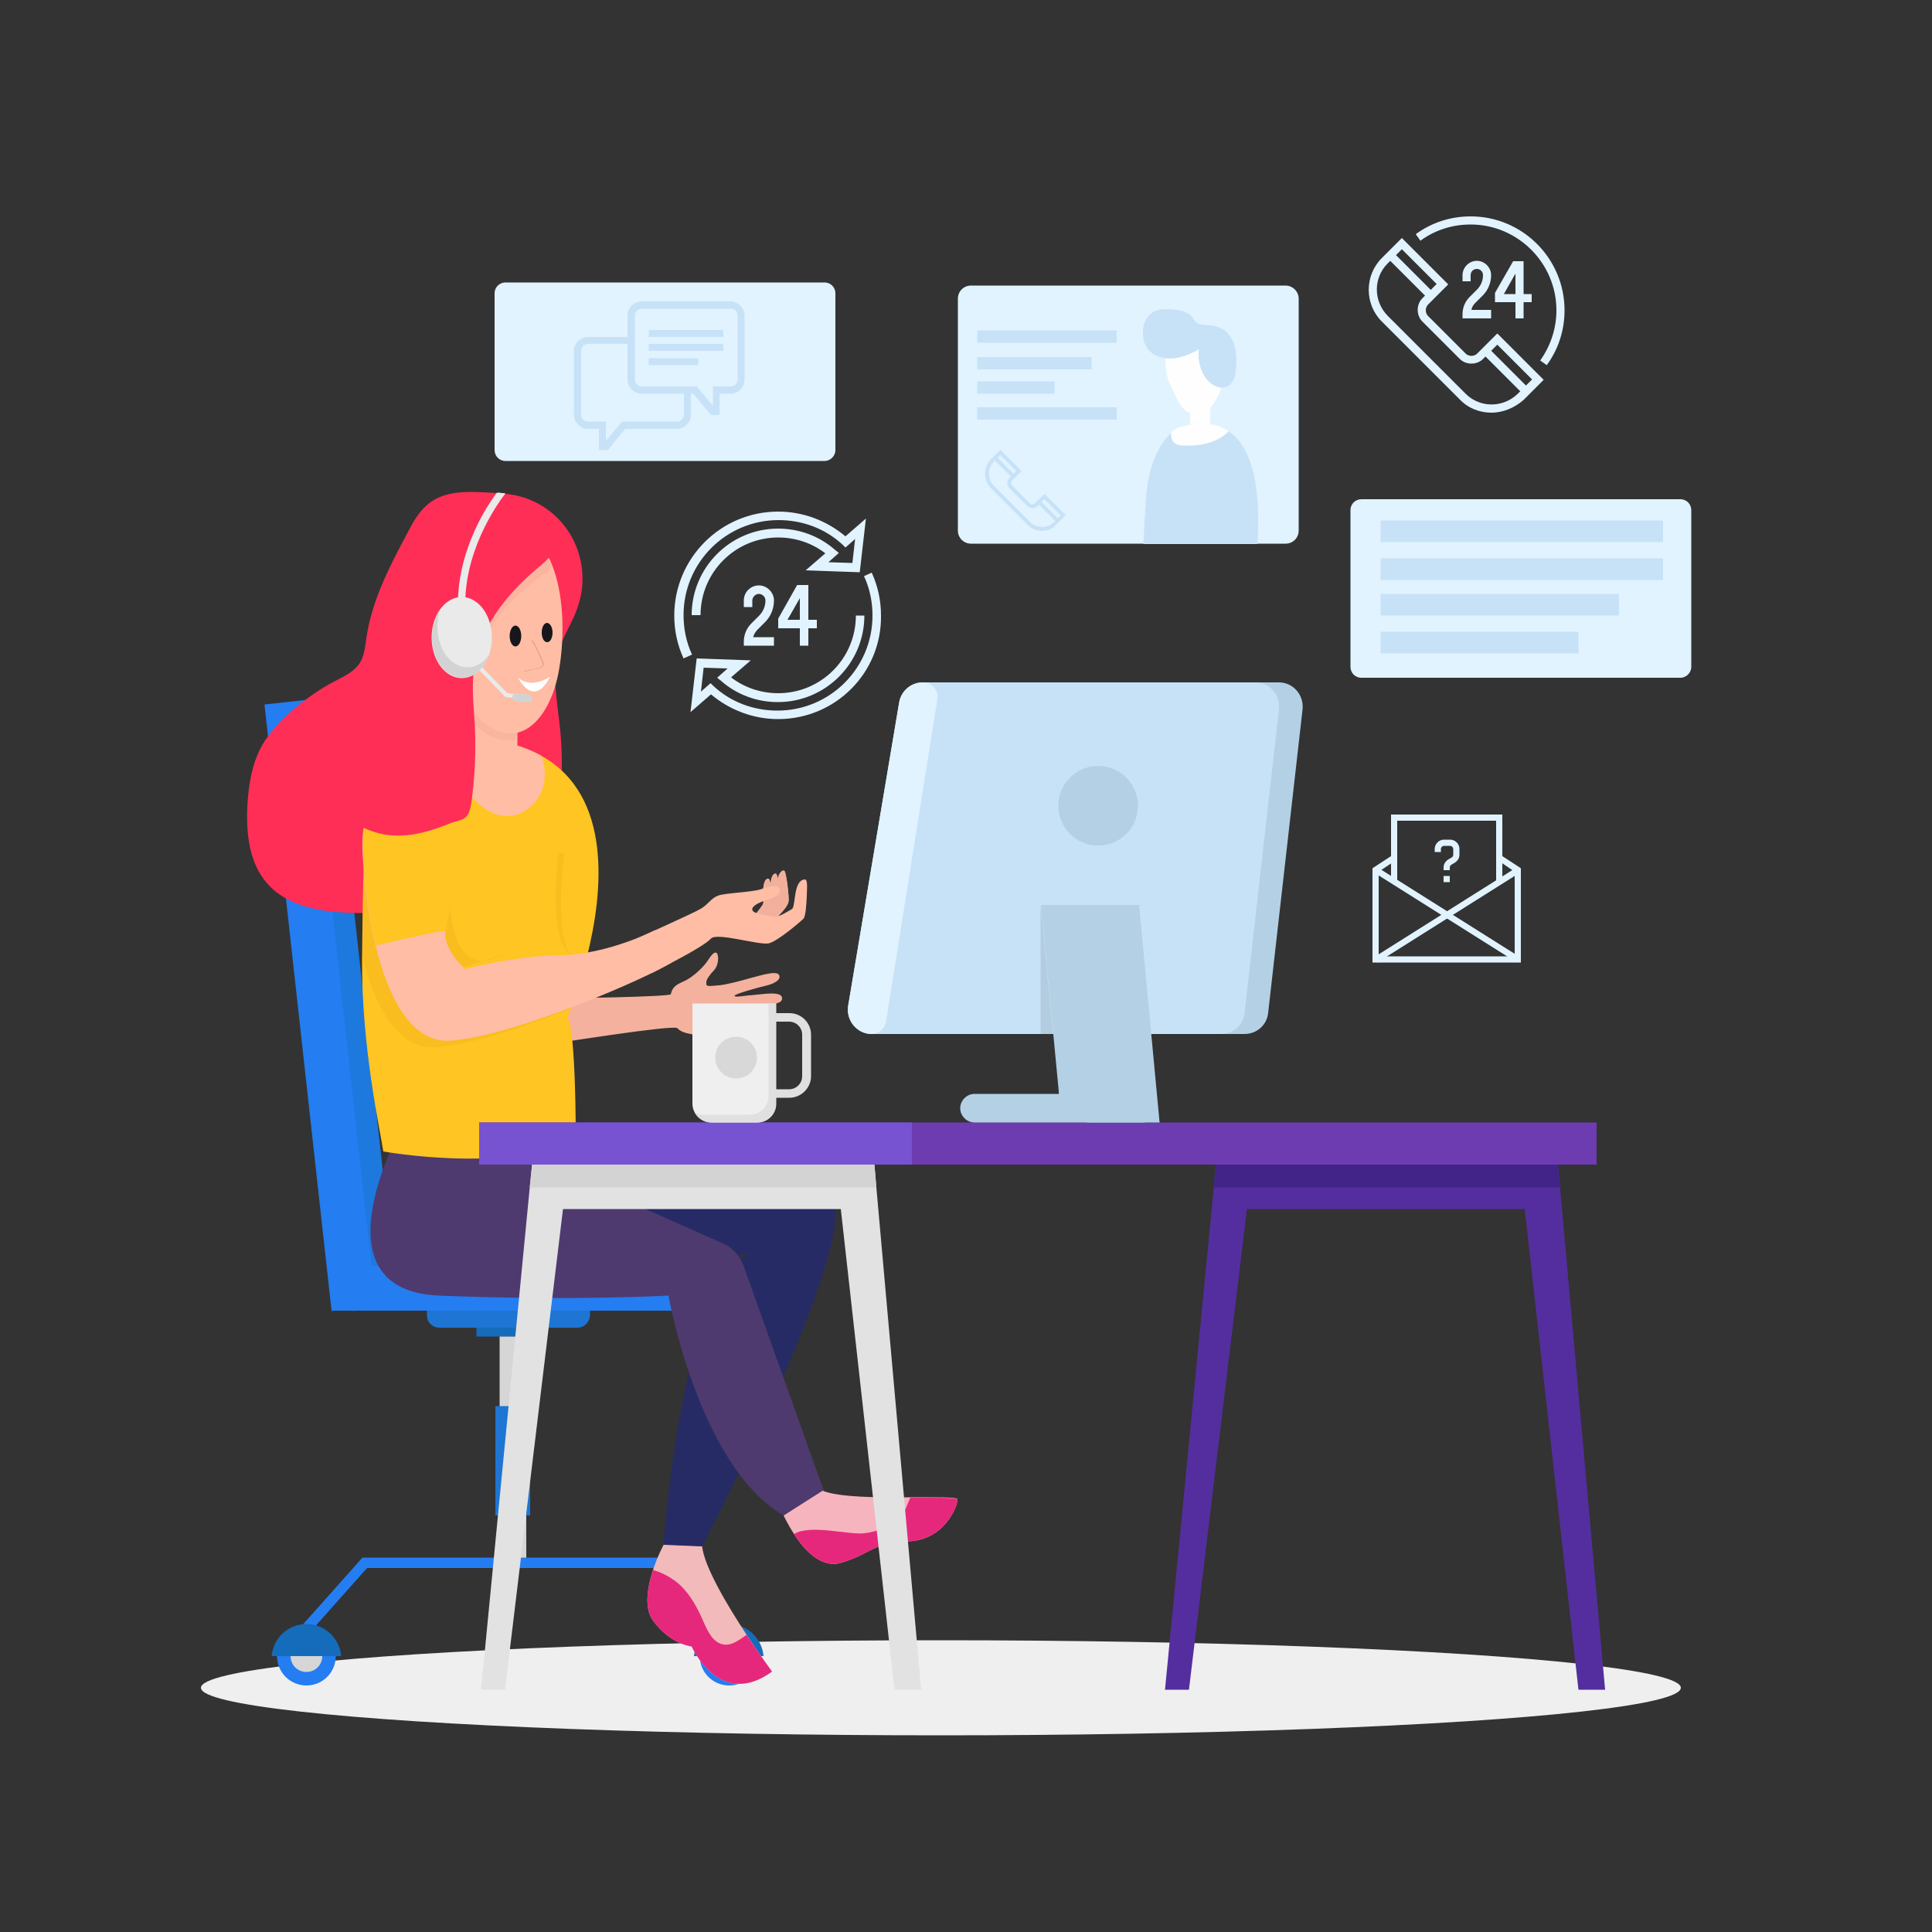 <?xml version="1.0" encoding="UTF-8"?> <svg xmlns="http://www.w3.org/2000/svg" xmlns:xlink="http://www.w3.org/1999/xlink" version="1.1" x="0px" y="0px" width="500px" height="500px" viewBox="0 0 500 500" style="enable-background:new 0 0 500 500;" xml:space="preserve"><rect x="0" y="0" width="500" height="500" fill="#333333" stroke="none"/> <style type="text/css"> .st0{display:none;} .st1{display:inline;fill:#FFFFFF;} .st2{fill:#EFEFEF;} .st3{fill:#E1F3FF;} .st4{fill:#C7E2F7;} .st5{fill:#FEFEFE;} .st6{fill:#F4B19D;} .st7{fill:#1D79DD;} .st8{fill:#247DF1;} .st9{fill:#1E75D3;} .st10{fill:#156CBA;} .st11{fill:#D6D6D6;} .st12{fill:#FF2E56;} .st13{fill:#F2BABA;} .st14{fill:#262B65;} .st15{fill:#4E3A6F;} .st16{fill:#F6B5BE;} .st17{fill:#E6287C;} .st18{fill:#FFC522;} .st19{fill:#FFBDA5;} .st20{opacity:0.5;fill:#F4B61C;} .st21{opacity:0.5;fill:#F4AF9A;} .st22{fill:#EAEAEA;} .st23{fill:#D3D3D3;} .st24{fill:#6E3CB1;} .st25{fill:#7752D1;} .st26{fill:#E2E2E2;} .st27{fill:#542E9E;} .st28{fill:#422489;} .st29{fill:#B3D0E5;} .st30{opacity:0.1;} .st31{fill:#E0E0E0;} .st32{fill:#D8D8D8;} .st33{fill:#F2B09C;} .st34{fill:#17171B;} .st35{fill:#E29B8A;} .st36{fill:#FFFFFF;} .st37{display:inline;} .st38{fill:#A5B7C6;} </style> <g id="BACKGROUND" class="st0"> <rect class="st1" width="500" height="500"></rect> </g> <g id="OBJECT"> <ellipse class="st2" cx="243.5" cy="436.8" rx="191.5" ry="12.3"></ellipse> <g> <path class="st3" d="M434.9,175.4h-82.6c-1.6,0-2.8-1.3-2.8-2.8V132c0-1.6,1.3-2.8,2.8-2.8h82.6c1.6,0,2.8,1.3,2.8,2.8v40.6 C437.7,174.1,436.4,175.4,434.9,175.4z"></path> <rect x="357.3" y="134.7" class="st4" width="73.1" height="5.6"></rect> <rect x="357.3" y="144.5" class="st4" width="73.1" height="5.6"></rect> <rect x="357.3" y="153.7" class="st4" width="61.7" height="5.6"></rect> <rect x="357.3" y="163.5" class="st4" width="51.2" height="5.6"></rect> </g> <g> <path class="st3" d="M213.4,119.3h-82.6c-1.6,0-2.8-1.3-2.8-2.8V75.9c0-1.6,1.3-2.8,2.8-2.8h82.6c1.6,0,2.8,1.3,2.8,2.8v40.6 C216.2,118,214.9,119.3,213.4,119.3z"></path> <g> <path class="st4" d="M186.2,107.4H184l-4.6-5.5h-13.3c-2,0-3.7-1.6-3.7-3.7V81.7c0-2,1.6-3.7,3.7-3.7H189c2,0,3.7,1.6,3.7,3.7 v16.5c0,2-1.6,3.7-3.7,3.7h-2.8V107.4z M166.1,79.9c-1,0-1.8,0.8-1.8,1.8v16.5c0,1,0.8,1.8,1.8,1.8h14.2l4.2,5v-5h4.6 c1,0,1.8-0.8,1.8-1.8V81.7c0-1-0.8-1.8-1.8-1.8H166.1z"></path> </g> <g> <path class="st4" d="M157.3,116.5h-2.3V111h-2.8c-2,0-3.7-1.6-3.7-3.7V90.9c0-2,1.6-3.7,3.7-3.7h11V89h-11c-1,0-1.8,0.8-1.8,1.8 v16.5c0,1,0.8,1.8,1.8,1.8h4.6v5l4.2-5h14.2c1,0,1.8-0.8,1.8-1.8v-6.4h1.8v6.4c0,2-1.6,3.7-3.7,3.7h-13.3L157.3,116.5z"></path> </g> <g> <rect x="167.9" y="85.4" class="st4" width="19.3" height="1.8"></rect> </g> <g> <rect x="167.9" y="89" class="st4" width="19.3" height="1.8"></rect> </g> <g> <rect x="167.9" y="92.7" class="st4" width="12.8" height="1.8"></rect> </g> </g> <g> <g> <g> <path class="st3" d="M176.9,170.4c-1.6-3.5-2.4-7.2-2.4-11.1c0-14.8,12-26.9,26.9-26.9c6.4,0,12.5,2.3,17.4,6.4l5.3-4.6 l-1.6,13.9l-14-0.5l5.1-4.4c-3.5-2.7-7.8-4.1-12.2-4.1c-11.1,0-20.1,9-20.1,20.1H179c0-12.3,10-22.4,22.4-22.4 c5.4,0,10.6,1.9,14.7,5.5l1,0.8l-2.7,2.4l6.2,0.2l0.7-6.2l-2.5,2.2l-0.7-0.7c-4.5-4.2-10.4-6.4-16.6-6.4 c-13.6,0-24.6,11-24.6,24.6c0,3.5,0.7,7,2.2,10.2L176.9,170.4z"></path> </g> <g> <path class="st3" d="M201.4,186.1c-6.4,0-12.5-2.3-17.4-6.4l-5.3,4.6l1.6-13.9l14,0.5l-5.1,4.4c3.5,2.7,7.8,4.1,12.2,4.1 c11.1,0,20.1-9,20.1-20.1h2.2c0,12.3-10,22.4-22.4,22.4c-5.4,0-10.6-1.9-14.7-5.5l-1-0.8l2.7-2.4l-6.2-0.2l-0.7,6.2l2.5-2.2 l0.7,0.7c4.5,4.2,10.4,6.4,16.6,6.4c13.6,0,24.6-11,24.6-24.6c0-3.5-0.7-7-2.2-10.2l2-0.9c1.6,3.5,2.4,7.2,2.4,11.1 C228.2,174.1,216.2,186.1,201.4,186.1z"></path> </g> </g> <g> <path class="st3" d="M200.3,167.1h-7.8V166c0-1.7,0.7-3.4,1.9-4.6l2-2c1.1-1.1,1.7-2.5,1.7-4c0-0.9-0.8-1.7-1.7-1.7 c-0.9,0-1.7,0.8-1.7,1.7v1.7h-2.2v-1.7c0-2.2,1.8-3.9,3.9-3.9s3.9,1.8,3.9,3.9c0,2.1-0.8,4.1-2.3,5.6l-2,2 c-0.5,0.5-0.9,1.2-1.1,1.9h5.4V167.1z"></path> </g> <g> <path class="st3" d="M209.2,167.1H207v-4.5h-5.6v-2.5l4.9-8.7h2.9v9h2.2v2.2h-2.2V167.1z M203.8,160.4h3.2v-5.6L203.8,160.4z"></path> </g> </g> <g> <g> <rect x="373.6" y="226.7" class="st3" width="1.6" height="1.6"></rect> </g> <g> <path class="st3" d="M375.2,225.2h-1.6v-0.7c0-0.8,0.4-1.5,1.1-2l1-0.6c0.2-0.1,0.4-0.4,0.4-0.7v-1.5c0-0.4-0.4-0.8-0.8-0.8h-1.6 c-0.4,0-0.8,0.4-0.8,0.8v0.8h-1.6v-0.8c0-1.3,1.1-2.4,2.4-2.4h1.6c1.3,0,2.4,1.1,2.4,2.4v1.5c0,0.8-0.4,1.5-1.1,2l-1,0.6 c-0.2,0.1-0.4,0.4-0.4,0.7V225.2z"></path> </g> <g> <rect x="373.6" y="215" transform="matrix(0.533 -0.846 0.846 0.533 -25.521 427.21)" class="st3" width="1.6" height="43.4"></rect> </g> <g> <rect x="352.7" y="235.9" transform="matrix(0.846 -0.533 0.533 0.846 -68.563 236.178)" class="st3" width="43.4" height="1.6"></rect> </g> <g> <polygon class="st3" points="393.6,249.1 355.2,249.1 355.2,224.7 360.4,221.3 361.3,222.6 356.8,225.6 356.8,247.5 392,247.5 392,225.6 387.6,222.6 388.4,221.3 393.6,224.7 "></polygon> </g> <g> <polygon class="st3" points="388.8,228.3 387.2,228.3 387.2,212.4 361.6,212.4 361.6,228.3 360,228.3 360,210.8 388.8,210.8 "></polygon> </g> </g> <g> <g> <path class="st3" d="M385.9,82.4h-7.4v-1.1c0-1.6,0.6-3.2,1.8-4.4l1.9-1.9c1-1,1.6-2.3,1.6-3.8c0-0.9-0.7-1.6-1.6-1.6 c-0.9,0-1.6,0.7-1.6,1.6v1.6h-2.1v-1.6c0-2,1.7-3.7,3.7-3.7c2,0,3.7,1.7,3.7,3.7c0,2-0.8,3.9-2.2,5.3l-1.9,1.9 c-0.5,0.5-0.9,1.1-1,1.8h5.1V82.4z"></path> </g> <g> <path class="st3" d="M394.3,82.4h-2.1v-4.2h-5.3v-2.4l4.7-8.2h2.7v8.5h2.1v2.1h-2.1V82.4z M389.2,76.1h3v-5.3L389.2,76.1z"></path> </g> <g> <path class="st3" d="M386,106.8c-3,0-6-1.1-8.2-3.4l-20.2-20.2c-4.5-4.5-4.5-11.9,0-16.4l5.2-5.2l12,12l-5.2,5.2 c-0.4,0.4-0.6,0.9-0.6,1.5c0,0.6,0.2,1.1,0.6,1.5l9.7,9.7c0.8,0.8,2.2,0.8,3,0l5.2-5.2l12,12l-5.2,5.2 C391.9,105.6,388.9,106.8,386,106.8z M362.8,64.5l-3.7,3.7c-3.7,3.7-3.7,9.7,0,13.5l20.2,20.2c3.7,3.7,9.7,3.7,13.5,0l3.7-3.7 l-9-9l-3.7,3.7c-0.8,0.8-1.9,1.2-3,1.2c-1.1,0-2.2-0.4-3-1.2l-9.7-9.7c-0.8-0.8-1.2-1.9-1.2-3s0.4-2.2,1.2-3l3.7-3.7L362.8,64.5z "></path> </g> <g> <rect x="364" y="63.8" transform="matrix(0.707 -0.707 0.707 0.707 56.566 278.971)" class="st3" width="2.1" height="14.8"></rect> </g> <g> <rect x="388.6" y="88.5" transform="matrix(0.707 -0.707 0.707 0.707 46.357 303.66)" class="st3" width="2.1" height="14.8"></rect> </g> <g> <path class="st3" d="M400.3,94.5l-1.7-1.2c2.7-3.8,4.2-8.3,4.2-13c0-12.2-10-22.2-22.2-22.2c-4.7,0-9.2,1.4-13,4.2l-1.2-1.7 c4.1-3,9-4.6,14.2-4.6c13.4,0,24.3,10.9,24.3,24.3C404.9,85.5,403.3,90.4,400.3,94.5z"></path> </g> </g> <g> <path class="st3" d="M336.1,77.3v60c0,1.9-1.5,3.4-3.4,3.4h-81.4c-1.9,0-3.4-1.5-3.4-3.4v-60c0-1.9,1.5-3.4,3.4-3.4h81.4 C334.6,73.9,336.1,75.5,336.1,77.3z"></path> <g> <path class="st5" d="M302.7,86.2c0,0-2.4,7.9,0,13c2.4,5,3.1,8.3,7.8,7.8c4.7-0.5,7.9-11.2,6-15.9 C314.5,86.4,306.7,81.2,302.7,86.2z"></path> <path class="st4" d="M307.4,81.1c-1.1-0.6-2.3-0.9-3.6-1c-1.9-0.2-4.1-0.3-5.7,0.9c-1.7,1.2-2.4,3.3-2.3,5.4 c0,1.1,0.2,2.2,0.8,3.2c1.2,2.3,4,3.3,6.5,3.2c2.6-0.1,5-1.2,7.2-2.4c-0.4,2.5,0.2,5,1.5,7.1c1.3,2,3.9,3.6,6,2.4 c1.6-0.9,2-3,2.1-4.8c0.3-3.5-0.2-7.5-3-9.6c-1.9-1.4-3.9-1.3-6-1.5C308.9,83.7,309.3,82.2,307.4,81.1z"></path> <rect x="308" y="103.6" class="st5" width="5.2" height="9.7"></rect> <path class="st4" d="M325.4,140.8h-29.5c0.1-2.4,0.3-5.8,0.6-10.8c0.6-11,4.4-16.1,6.8-18.1c1.1-1,1.9-1.3,1.9-1.3 c5.7-1.7,9.8-1,12.9,1.1C326.1,117.2,326,133,325.4,140.8z"></path> <path class="st5" d="M318,111.6c-2.9,3-7.5,3.9-11.7,3.7c-0.9,0-1.9-0.2-2.6-0.9c-0.5-0.6-0.6-1.3-0.6-2c0-0.2,0-0.4,0-0.5 c1.1-1,1.9-1.3,1.9-1.3C310.8,108.9,314.9,109.5,318,111.6z"></path> </g> <g> <path class="st4" d="M269.7,137.4c-1.4,0-2.8-0.5-3.8-1.6l-9.4-9.4c-2.1-2.1-2.1-5.5,0-7.6l2.4-2.4l5.5,5.5l-2.4,2.4 c-0.4,0.4-0.4,1,0,1.4l4.5,4.5c0.4,0.4,1,0.4,1.4,0l2.4-2.4l5.5,5.5l-2.4,2.4C272.4,136.9,271.1,137.4,269.7,137.4z M258.9,117.8 l-1.7,1.7c-1.7,1.7-1.7,4.5,0,6.2l9.4,9.4c1.7,1.7,4.5,1.7,6.2,0l1.7-1.7l-4.2-4.2l-1.7,1.7c-0.8,0.8-2,0.8-2.8,0l-4.5-4.5 c-0.8-0.8-0.8-2,0-2.8l1.7-1.7L258.9,117.8z"></path> </g> <g> <rect x="259.5" y="117.5" transform="matrix(0.707 -0.707 0.707 0.707 -9.38 219.254)" class="st4" width="1" height="6.9"></rect> </g> <g> <rect x="270.9" y="129" transform="matrix(0.707 -0.707 0.707 0.707 -14.115 230.707)" class="st4" width="1" height="6.9"></rect> </g> <rect x="252.9" y="85.5" class="st4" width="36.1" height="3.2"></rect> <rect x="252.9" y="105.4" class="st4" width="36.1" height="3.2"></rect> <rect x="252.9" y="92.4" class="st4" width="29.6" height="3.2"></rect> <rect x="252.9" y="98.7" class="st4" width="20" height="3.2"></rect> </g> <g> <path class="st6" d="M198.1,267.5c0.1-1.3-1.9-1.5-4.1-1.7c-0.8-0.1-1.4-0.1-2-0.1c-0.1,0-0.1,0-0.2,0c-2.2-0.2-2.6-0.5-2.3-0.8 c0.1-0.1,0.6-0.2,1.3-0.3c0.8,0,1.9,0,3,0c2.6,0,7.8,0.7,7.7-1.3c0-1.8-5.4-1.4-8-1.4c-0.4,0-0.8,0-1.1,0c-0.7,0-1.4,0-1.9,0.1 c-0.3,0-0.4-0.1-0.4-0.4c0-0.3,2-0.7,4.4-1c0,0,0,0,0,0c0.8,0,1.9-0.2,3.1-0.4c2.7-0.3,4.9-0.5,4.8-1.9c-0.1-1.4-2.7-1.3-5.4-1 c-1.2,0.1-2.2,0.2-3,0.3c-0.1,0-0.1,0-0.2,0c-2.7,0.3-3.5,0.5-3.7,0.1c-0.1-0.4,5.9-2.1,8.1-2.6s4.1-1.6,3.4-2.8 c-0.7-1.2-4.9,0.2-7.3,0.8c-2.4,0.7-6.6,1.8-8.3,1.9c-1.7,0.1-3.3,0.5-3.2-0.4l0,0c0-0.2,0-0.4,0-0.5c0-0.6,1-2,1.9-2.9 c0.9-0.9,1.3-2.6,1.1-3.7c-0.1-1.1-0.8-1.7-2.3,0.6c-1.4,2.3-4.3,4.8-6.2,5.7c-1.9,0.9-3.2,1.3-3.7,3.5 c-0.2,0.7-28.9,1.1-31.3,1.1c-2.4,0-2.1,12-0.1,11.8c1.9-0.2,32.2-5.1,33.1-4.1c0.9,0.9,1.8,1.3,5.2,1.8c2.7,0.4,9.1,0.7,10.9,0.8 c0.7,0.1,1.6,0.1,2.6,0.2C196.2,268.7,197.9,268.8,198.1,267.5z"></path> <g> <g> <rect x="9.5" y="254.3" transform="matrix(0.11 0.994 -0.994 0.11 337.308 143.633)" class="st7" width="157.9" height="11.6"></rect> <rect x="85.9" y="327.6" class="st8" width="89.9" height="11.6"></rect> <rect x="3.9" y="254.3" transform="matrix(0.11 0.994 -0.994 0.11 332.32 149.2)" class="st8" width="157.9" height="11.6"></rect> <path class="st9" d="M149.4,343.6h-35.7c-1.8,0-3.2-1.4-3.2-3.2v-1.2h42.2v1.2C152.6,342.2,151.2,343.6,149.4,343.6z"></path> <rect x="123.3" y="343.6" class="st10" width="17.9" height="2.3"></rect> <rect x="129.3" y="345.9" class="st11" width="6.9" height="59.1"></rect> <rect x="128.2" y="363.9" class="st9" width="9" height="28.3"></rect> <g> <polygon class="st8" points="78.8,424 76.8,422.2 93.8,403.1 170.8,403.1 188.7,421 186.8,422.9 169.7,405.8 95,405.8 "></polygon> </g> <g> <circle class="st8" cx="79.3" cy="428.6" r="7.6"></circle> <path class="st11" d="M83.4,428.6c0,2.3-1.8,4.1-4.1,4.1c-2.3,0-4.1-1.8-4.1-4.1s1.8-4.1,4.1-4.1 C81.6,424.5,83.4,426.3,83.4,428.6z"></path> <path class="st10" d="M88.3,428.6c-0.4-4.6-4.2-8.3-9-8.3c-4.7,0-8.6,3.6-9,8.3H88.3z"></path> </g> <g> <circle class="st8" cx="188.7" cy="428.6" r="7.6"></circle> <path class="st11" d="M192.8,428.6c0,2.3-1.8,4.1-4.1,4.1s-4.1-1.8-4.1-4.1s1.8-4.1,4.1-4.1S192.8,426.3,192.8,428.6z"></path> <path class="st10" d="M197.6,428.6c-0.4-4.6-4.2-8.3-9-8.3c-4.7,0-8.6,3.6-9,8.3H197.6z"></path> </g> </g> <g> <path class="st12" d="M144.6,168.4c-1.8,6.1-0.5,12.5,0.2,18.8c0.8,7,0.8,14,0.1,21c-0.9,9.1-3.8,19-11.8,23.5 c-3.8,2.2-8.2,2.8-12.6,3.3c-9,1-18.1,1.4-27.2,1.3c-8.7-0.1-18.3-1.1-24.1-7.6c-4.7-5.3-5.5-12.9-5.2-19.9 c0.3-5.6,1.2-11.4,4-16.2c1.5-2.5,3.4-4.7,5.5-6.8c4-3.8,8.5-7.1,13.3-9.6c2.3-1.2,4.9-2.4,6.3-4.6c1.2-1.9,1.4-4.2,1.7-6.4 c1.4-9.7,6-18.6,10.6-27.2c1.5-2.9,3.1-5.8,5.7-7.8c4.8-3.7,11.6-2.9,17.4-2.6c0.4,0,0.9,0,1.3,0.1c0.3,0,0.6,0,0.9,0.1 c6.3,0.5,12.2,3.8,15.9,9c4.2,5.8,5.3,13.6,2.9,20.3C148.3,160.9,145.8,164.4,144.6,168.4z"></path> <path class="st13" d="M199.8,432.6c-13.6,9.9-20.8-6.5-20.8-6.5s-5.5-0.5-10-6.7c-2.4-3.3-1.4-8.8,0-13.1 c1.2-3.7,2.8-6.6,2.8-6.6l9.9,0.4c0.5,5.3,6.6,15.5,11.6,23.1C196.8,428.5,199.8,432.6,199.8,432.6z"></path> <path class="st14" d="M171.7,399.8c0,0,4.6-67.7,22.4-75.3c0,0-85.8,11-96.8-7l11.3-31.5l37.1-1.8c0,0-0.6,11.3,4.3,13.8 c0,0,61.9-2.8,65.9,13.2c4,15.9-34.2,89-34.2,89L171.7,399.8z"></path> <path class="st15" d="M105.4,288.9c0,0-26.2,45,8.3,46.4c34.5,1.4,59.3,0,59.3,0s7.7,43.8,29.6,56.8l10.6-6.3l-20.8-58.3 c-0.9-2.5-2.8-4.6-5.3-5.7l-39.6-17.6l-5.8-18.1L105.4,288.9z"></path> <path class="st16" d="M235.1,398.9c-9.6,0.4-9.4,3.2-17.6,5.6c-5,1.4-9.4-3.4-12-7.5c-1.7-2.6-2.7-4.8-2.7-4.8l10.1-6.4 c4.1,1.7,14.3,1.8,22.7,1.7c6.7,0,12.1-0.1,12.2,0.5C247.9,389.5,244.7,398.5,235.1,398.9z"></path> <path class="st17" d="M199.8,432.6c-13.6,9.9-20.8-6.5-20.8-6.5s-5.5-0.5-10-6.7c-2.4-3.3-1.4-8.8,0-13.1c2.8,0.8,5.4,2.4,7.1,4 c2.7,2.6,4.5,6,6,9.5c1.1,2.5,2.5,5.4,5.2,5.8c2.2,0.3,4-1.2,5.9-2.5C196.8,428.5,199.8,432.6,199.8,432.6z"></path> <path class="st17" d="M235.1,398.9c-9.6,0.4-9.4,3.2-17.6,5.6c-5,1.4-9.4-3.4-12-7.5c4.2-2.6,14.2,0.3,18.2-0.2 c4.2-0.5,8.6-2.5,10.6-6.2c0.5-1,0.8-2,1.3-3c6.7,0,12.1-0.1,12.2,0.5C247.9,389.5,244.7,398.5,235.1,398.9z"></path> <path class="st18" d="M146.9,263.2c2.2,4,2.1,31.4,2.1,31.4c-17,9.3-49.8,3.4-49.8,3.4c-0.8-5.3-5.7-27.4-5.5-49.9 c0.1-9.2,0.2-18.3,0.5-26c0.3-8.4,3-14.6,6.5-19.2c3.6-4.7,8.1-7.6,11.8-9.4c1.8-0.9,3.4-1.5,4.7-1.9c1.7-0.5,3.5-0.7,5.3-0.6 c7.3,0.4,13.1,2.1,17.6,4.6c18.5,10.3,16,35.4,11.8,52c-1.5,6-3.2,10.9-4.2,13.5C147.2,262.4,146.9,263.2,146.9,263.2z"></path> <rect x="120.8" y="176.8" class="st19" width="13.1" height="26.1"></rect> <path class="st19" d="M140.3,204.4c-1.4,3.9-5.3,7-9.4,6.8c-2.5-0.1-4.8-1.3-6.7-2.9c-1.9-1.6-3.4-3.6-4.9-5.6 c-2.4-3.2-5-6-6.8-9.2c1.8-0.9,3.4-1.5,4.7-1.9c1.7-0.5,3.5-0.7,5.3-0.6c7.3,0.4,13.1,2.1,17.6,4.6 C141.2,198.4,141.3,201.5,140.3,204.4z"></path> <path class="st20" d="M116.9,217.2c0,0-5.2,39.7,13.1,29.9l-22.5,7.2l-3.1-38.3L116.9,217.2z"></path> <path class="st20" d="M152,247.5c-1.5,6-3.2,10.9-4.2,13.5c-11.8,4.7-25.6,9.2-34.7,10c-10,0.8-15.9-10.2-19.2-23 c0.1-9.2,0.2-18.3,0.5-26c0.3-8.4,3-14.6,6.5-19.2c5.8-1.2,12.4,2.3,13.7,9c2.1,10.8-2.4,26.1-2.9,30.6c0,0.3-0.1,0.6-0.1,0.8 c0,4.9,5.2,9.3,5.2,9.3s12.3-3.4,24.7-3.6C145,248.9,148.6,248.3,152,247.5z"></path> <path class="st19" d="M173.8,249.1c-5.7,3.7-39.7,18.7-56.9,20.2c-10.4,0.9-16.4-11.1-19.7-24.6c-2.1-8.7-3.1-18-3.4-24.7 c-0.3-6.9,1.7-11.6,4.2-14.8c6-7.7,18.4-4.6,20.2,4.9c2.1,10.8-2.4,26.1-2.9,30.6c0,0.3-0.1,0.6-0.1,0.8c0,4.9,5.2,9.3,5.2,9.3 s12.3-3.4,24.7-3.6c12.3-0.2,24.5-6.5,24.5-6.5L173.8,249.1z"></path> <path class="st18" d="M115.4,240.8c-6.4,1.1-13.6,2.8-18.1,3.9c-2.1-8.7-3.1-18-3.4-24.7c-0.3-6.9,1.7-11.6,4.2-14.8 c6-7.7,18.4-4.6,20.2,4.9C120.4,220.9,115.9,236.3,115.4,240.8z"></path> <path class="st21" d="M133.9,176.8v14.3c-3.7,1.4-8.2,0-12.9-5.6c-0.1-0.1-0.2-0.2-0.2-0.3v-8.4H133.9z"></path> <path class="st19" d="M144.5,174.3c-2.6,13.1-11.9,22.1-22.5,9.4c-0.2-0.2-0.3-0.4-0.5-0.6c-10-13-4.6-41.8-4.6-41.8 s-2.3-9,13.4-6.3c6.4,1.1,10.4,5.6,12.7,11.5C146.3,155.2,146,166.6,144.5,174.3z"></path> <path class="st21" d="M143,146.7c-0.9,0.8-2,1.6-2.9,2.3c-8.2,6.1-15.6,14.2-17.7,24.3c-0.7,3.2-0.8,6.5-0.8,9.9 c-10-13-4.6-41.8-4.6-41.8s-2.3-9,13.4-6.3C136.7,136.2,140.7,140.8,143,146.7z"></path> <path class="st12" d="M116.7,213c1.4-0.6,3.1-0.6,4.1-1.8c0.8-1,1-2.3,1.2-3.6c0.9-6.5,1.2-13,0.9-19.6 c-0.3-5.1-0.9-10.3-0.2-15.3c1.5-10.2,8.3-18.8,16.1-25.4c2.7-2.2,5.7-4.8,5.7-8.4c0-4.4-4.6-7.1-8.6-8.6 c-6.7-2.5-14.7-4.1-20.5,0.1c-2.3,1.7-4,4.2-5.3,6.7c-7.1,13.3-7.1,30-15.5,42.5c-4.6,6.8-15.6,22.1-7.9,29.4 C97,218.7,106.4,217.2,116.7,213z"></path> <g> <g> <path class="st22" d="M134.9,180.9l-4-0.5c-0.1,0-0.2-0.1-0.3-0.2l-12.4-12.8c-0.2-0.2-0.2-0.5,0-0.7c0.2-0.2,0.5-0.2,0.8,0 l12.3,12.7l3.8,0.5c0.3,0,0.5,0.3,0.5,0.6C135.5,180.7,135.2,180.9,134.9,180.9z"></path> </g> <ellipse class="st22" cx="119.5" cy="165" rx="7.8" ry="10.5"></ellipse> <path class="st23" d="M121,172.7c-4.3,0-7.8-4.7-7.8-10.5c0-1.7,0.3-3.2,0.8-4.6c-1.4,1.9-2.2,4.5-2.2,7.3 c0,5.8,3.5,10.5,7.8,10.5c3.1,0,5.7-2.4,7-5.9C125.1,171.5,123.2,172.7,121,172.7z"></path> <path class="st23" d="M136.6,181.8l-3.1-0.4c-0.6-0.1-1-0.6-0.9-1.1l0,0c0.1-0.6,0.6-1,1.1-0.9l3.1,0.4c0.6,0.1,1,0.6,0.9,1.1 l0,0C137.7,181.5,137.1,181.9,136.6,181.8z"></path> <g> <path class="st22" d="M120.5,158.8l-1.9,0.1c-1-14.8,6.8-27.2,10-31.4c0.4,0,0.9,0,1.3,0.1c0.3,0,0.6,0,0.9,0.1 C128.7,130.4,119.4,143.4,120.5,158.8z"></path> </g> </g> </g> </g> <g> <rect x="124" y="290.5" class="st24" width="289.2" height="10.9"></rect> <rect x="124" y="290.5" class="st25" width="112" height="10.9"></rect> <polygon class="st26" points="238.4,437.3 231.5,437.3 217.6,312.9 145.7,312.9 130.7,437.3 124.5,437.3 137.1,307.3 137.7,301.4 226.3,301.4 226.8,307.3 "></polygon> <polygon class="st27" points="301.5,437.3 314.7,301.4 403.2,301.4 415.4,437.3 408.5,437.3 394.6,312.9 322.7,312.9 307.7,437.3 "></polygon> <polygon class="st23" points="226.8,307.3 137.1,307.3 137.7,301.4 226.3,301.4 "></polygon> <polygon class="st28" points="403.8,307.3 314.1,307.3 314.7,301.4 403.2,301.4 "></polygon> </g> <g> <path class="st29" d="M337.1,183.6l-8.9,78.5c-0.3,3.2-3,5.5-6.1,5.5h-90.4c-3.8,0-6.7-3.5-6.1-7.3l13.2-78.5 c0.5-3,3.1-5.2,6.1-5.2H331C334.7,176.6,337.5,179.9,337.1,183.6z"></path> <path class="st4" d="M331,183.6l-8.9,78.5c-0.3,3.2-3,5.5-6.1,5.5h-90.4c-3.8,0-6.7-3.5-6.1-7.3l13.2-78.5c0.5-3,3.1-5.2,6.1-5.2 h86.1C328.6,176.6,331.4,179.9,331,183.6z"></path> <path class="st3" d="M242.6,180.9l-13.3,83.5c-0.3,1.8-1.9,3.2-3.7,3.2l0,0c-3.8,0-6.7-3.5-6.1-7.3l13.2-78.5 c0.5-3,3.1-5.2,6.1-5.2h0.1C241.2,176.6,243,178.7,242.6,180.9z"></path> <path class="st29" d="M295.7,290.5h-43.5c-2,0-3.7-1.7-3.7-3.7l0,0c0-2,1.7-3.7,3.7-3.7h43.5c2,0,3.7,1.7,3.7,3.7l0,0 C299.4,288.8,297.7,290.5,295.7,290.5z"></path> <path class="st29" d="M300.1,290.5h-18c-4.5,0-8.1-3.7-8.1-8.1l-4.6-48.2h25.4L300.1,290.5C300.2,290.5,300.2,290.5,300.1,290.5z "></path> <polygon class="st30" points="269.3,234.2 269.3,267.6 272.5,267.6 "></polygon> <ellipse transform="matrix(0.707 -0.707 0.707 0.707 -64.142 262.048)" class="st29" cx="284.2" cy="208.5" rx="10.3" ry="10.3"></ellipse> </g> <g> <g> <path class="st31" d="M204.3,284.1h-5.6c-3.1,0-5.6-2.5-5.6-5.6v-10.7c0-3.1,2.5-5.6,5.6-5.6h5.6c3.1,0,5.6,2.5,5.6,5.6v10.7 C209.9,281.6,207.3,284.1,204.3,284.1z M198.6,264.4c-1.9,0-3.4,1.5-3.4,3.4v10.7c0,1.9,1.5,3.4,3.4,3.4h5.6 c1.9,0,3.4-1.5,3.4-3.4v-10.7c0-1.9-1.5-3.4-3.4-3.4H198.6z"></path> </g> <path class="st2" d="M196,290.5h-11.9c-2.7,0-4.9-2.2-4.9-4.9v-25.9h21.6v25.9C200.9,288.3,198.7,290.5,196,290.5z"></path> <path class="st31" d="M198.9,259.8v23.8c0,2.7-2.2,4.9-4.9,4.9h-11.9c-0.8,0-1.6-0.2-2.3-0.6c0.8,1.5,2.4,2.6,4.3,2.6H196 c2.7,0,4.9-2.2,4.9-4.9v-25.9H198.9z"></path> <path class="st32" d="M195.9,273.7c0,3-2.4,5.4-5.4,5.4s-5.4-2.4-5.4-5.4c0-3,2.4-5.4,5.4-5.4S195.9,270.7,195.9,273.7z"></path> </g> <g> <path class="st19" d="M197.3,239.3c2-2.1,2.7-3.1,2.8-4.1c0.1-1-0.6-7.7-1.2-7.8c-0.6-0.1-1.3,0.6-1.4,3.1 c-0.1,2.5,0.2,2.6,0,3.4c-0.3,0.8-3.5,4.6-3.9,5.2c-0.3,0.5,3.3,0.8,3.3,0.8L197.3,239.3z"></path> <path class="st33" d="M197.3,239.3c2-2.1,2.7-3.1,2.8-4.1c0.1-1-0.6-7.7-1.2-7.8c-0.6-0.1-1.3,0.6-1.4,3.1 c-0.1,2.5,0.2,2.6,0,3.4c-0.3,0.8-3.5,4.6-3.9,5.2c-0.3,0.5,3.3,0.8,3.3,0.8L197.3,239.3z"></path> <path class="st19" d="M199.2,238c2-2.1,2.7-3.1,2.8-4.1c0.1-1-0.6-7.7-1.2-7.8c-0.6-0.1-1.3,0.6-1.4,3.1c-0.1,2.5,0.2,2.6,0,3.4 c-0.3,0.8-3.5,4.6-3.9,5.2c-0.3,0.5,3.3,0.8,3.3,0.8L199.2,238z"></path> <path class="st33" d="M199.2,238c2-2.1,2.7-3.1,2.8-4.1c0.1-1-0.6-7.7-1.2-7.8c-0.6-0.1-1.3,0.6-1.4,3.1c-0.1,2.5,0.2,2.6,0,3.4 c-0.3,0.8-3.5,4.6-3.9,5.2c-0.3,0.5,3.3,0.8,3.3,0.8L199.2,238z"></path> <path class="st19" d="M201.3,237.2c2-2.1,2.7-3.1,2.8-4.1c0.1-1-0.6-7.7-1.2-7.8c-0.6-0.1-1.6,0.8-1.8,3.3 c-0.1,2.5,0.3,3.2,0,3.9c-0.3,0.8-3.3,3.9-3.6,4.4c-0.3,0.5,3.3,0.8,3.3,0.8L201.3,237.2z"></path> <path class="st33" d="M201.3,237.2c2-2.1,2.7-3.1,2.8-4.1c0.1-1-0.6-7.7-1.2-7.8c-0.6-0.1-1.6,0.8-1.8,3.3 c-0.1,2.5,0.3,3.2,0,3.9c-0.3,0.8-3.3,3.9-3.6,4.4c-0.3,0.5,3.3,0.8,3.3,0.8L201.3,237.2z"></path> <path class="st19" d="M208.2,227.6c0.8-0.1,0.7,1.5,0.6,4.1c-0.1,2.5-0.3,5.5-0.9,6.1c-0.6,0.6-6.4,5.6-8.8,6.3 c-2.3,0.7-13.5-2.9-15.1-1.2c-2.2,2.4-13.7,8-15.1,8.8c-1.4,0.8-6.6-7.7-4.7-8.5c1.8-0.9,15.6-7,17.3-8.1 c1.8-1.1,2.5-2.6,4.3-3.3c1.7-0.7,9.1-0.9,11.2-1.7c3-1.1,4.4-1,4.7,0c0.3,0.9-0.1,1.9-3.5,2.9c-2.3,0.7-4,1.8-3.4,2.7 c0.6,0.9,3.9,1.2,5.3,1.5c1.4,0.3,3.5-1.2,4.8-1.9C206,234.8,205.2,227.9,208.2,227.6z"></path> </g> <path class="st20" d="M146,220.8c0,0-2.7,21.1,1.7,26.3c0,0-5.9-2.4-3.2-26.3H146z"></path> <ellipse class="st34" cx="133.4" cy="164.6" rx="1.5" ry="2.7"></ellipse> <path class="st34" d="M143,163.7c0,1.4-0.6,2.5-1.4,2.5c-0.8,0-1.4-1.1-1.4-2.5c0-1.4,0.6-2.5,1.4-2.5 C142.4,161.3,143,162.4,143,163.7z"></path> <g> <path class="st35" d="M135.8,173.8c-0.1,0-0.1,0-0.1-0.1c0-0.1,0-0.1,0.1-0.1l2.2-0.4c0.8-0.1,1.6-0.3,2.3-0.8 c0.2-0.1,0.2-0.2,0.3-0.3c0-0.1,0-0.2-0.1-0.3c-0.8-2-1.7-4-2.8-5.9c0-0.1,0-0.1,0-0.2c0.1,0,0.1,0,0.2,0c1,1.9,2,3.9,2.8,5.9 c0,0.1,0.1,0.3,0.1,0.4c0,0.2-0.2,0.4-0.4,0.5c-0.7,0.5-1.6,0.7-2.4,0.8L135.8,173.8C135.8,173.8,135.8,173.8,135.8,173.8z"></path> </g> <path class="st36" d="M134.1,175.4c0,0,3.9,8.2,8.3-0.3C142.4,175.1,137.7,178.5,134.1,175.4z"></path> </g> </g> <g id="DESIGNED_BY_FREEPIK" class="st0"> <g class="st37"> <g id="XMLID_29_"> <g id="XMLID_48_"> <path id="XMLID_56_" class="st38" d="M260.1,472.5c-0.4,0.4-0.8,0.9-1.1,1.5l-0.5-0.2c-0.1-0.3-0.3-0.5-0.7-0.5 c-0.3,0-0.6,0.3-0.5,0.7c0,0.3,0.3,0.6,0.7,0.5c0.1,0,0.1,0,0.2-0.1l0.5,0.2c-0.3,0.6-0.4,1.1-0.5,1.7l0.7,0.1 c0.2-1.3,0.8-2.5,1.8-3.5L260.1,472.5z"></path> <path id="XMLID_55_" class="st38" d="M265.6,470.2c-0.2,0-0.3,0-0.5,0l-0.1-0.6c0.2-0.1,0.3-0.4,0.3-0.6c0-0.4-0.4-0.7-0.8-0.6 c-0.4,0-0.7,0.4-0.6,0.8c0,0.3,0.2,0.5,0.4,0.6l0.1,0.6c-0.7,0.1-1.4,0.3-2.1,0.6l0.3,0.7c0.9-0.4,1.9-0.7,3-0.7 c0.5,0,1,0.1,1.5,0.2l0.2-0.7C266.7,470.3,266.1,470.2,265.6,470.2z"></path> <path id="XMLID_54_" class="st38" d="M272.2,472.8c0.3,0,0.6-0.3,0.5-0.7c0-0.3-0.3-0.6-0.7-0.5c-0.3,0-0.5,0.3-0.5,0.6 l-0.4,0.4c-0.4-0.4-0.9-0.8-1.4-1.1l-0.4,0.6c1.1,0.7,2,1.7,2.6,2.9l0.7-0.3c-0.3-0.6-0.6-1.1-0.9-1.5l0.4-0.4 C272.1,472.8,272.1,472.8,272.2,472.8z"></path> <path id="XMLID_53_" class="st38" d="M265,480.4c-0.4,0-0.8,0-1.2,0c-0.9,0-1.7-0.1-2.5-0.2c-0.4-0.1-0.8-0.2-1.3-0.3 c1,1.9,3.1,3.1,5.4,3.1c2.9,0,5.3-1.9,5.9-4.5c-0.7,0.4-1.5,0.8-2.5,1.1C267.8,480.1,266.5,480.4,265,480.4z"></path> <path id="XMLID_49_" class="st38" d="M265.6,471.8c-3.4,0-6.1,2.7-6.1,5.9c0,0.4,0,0.8,0.1,1.3c0.7,0.5,2.7,0.9,5.3,0.7 c2.9-0.2,5.3-1,6.7-2.2c0-0.2,0-0.4,0-0.6C271.2,474,268.7,471.8,265.6,471.8z M263.4,478.3c-1,0-1.8-0.8-1.8-1.8 c0-1,0.8-1.8,1.8-1.8c1,0,1.8,0.8,1.8,1.8C265.3,477.4,264.5,478.3,263.4,478.3z M268.2,477.4c-0.8,0-1.4-0.6-1.4-1.4 s0.6-1.4,1.4-1.4c0.8,0,1.4,0.6,1.4,1.4S268.9,477.4,268.2,477.4z"></path> </g> <path id="XMLID_46_" class="st38" d="M281.6,473.6c-0.3-0.1-0.8-0.3-1.4-0.2c-0.6,0.1-0.8,0.3-0.8,1v0.9h2.2v1.7h-2.2v5.5h-1.9 V477h-1.3v-1.7h1.3v-0.9c0-1.7,0.9-2.8,2.6-2.8c0.6,0,1.2,0.1,1.6,0.3L281.6,473.6z"></path> <path id="XMLID_44_" class="st38" d="M286.3,477c-0.2,0-0.4,0-0.5,0c-0.9,0-1.5,0.5-1.5,1.6v3.9h-1.9v-7.2h1.9v0.8 c0.5-0.7,1.1-1,2-1c0.4,0,0.8,0.1,1.1,0.3L286.3,477z"></path> <path id="XMLID_41_" class="st38" d="M294,478.8c0,0.2,0,0.5,0,0.7h-5.1c0.2,1,0.9,1.5,1.8,1.5c0.6,0,1.3-0.3,1.8-0.7l1.1,1.2 c-0.8,0.7-1.9,1.1-3.1,1.1c-2.2,0-3.7-1.5-3.7-3.8c0-2.3,1.5-3.8,3.6-3.8C292.5,475.1,294,476.6,294,478.8z M288.9,478.2h3.2 c-0.2-0.9-0.7-1.4-1.6-1.4C289.6,476.7,289,477.3,288.9,478.2z"></path> <path id="XMLID_38_" class="st38" d="M301.6,478.8c0,0.2,0,0.5,0,0.7h-5.1c0.2,1,0.9,1.5,1.8,1.5c0.6,0,1.3-0.3,1.8-0.7l1.1,1.2 c-0.8,0.7-1.9,1.1-3.1,1.1c-2.2,0-3.7-1.5-3.7-3.8c0-2.3,1.5-3.8,3.6-3.8C300.2,475.1,301.6,476.6,301.6,478.8z M296.5,478.2h3.2 c-0.2-0.9-0.7-1.4-1.6-1.4C297.2,476.7,296.7,477.3,296.5,478.2z"></path> <path id="XMLID_35_" class="st38" d="M310,478.8c0,2.2-1.5,3.8-3.5,3.8c-1,0-1.6-0.4-2.1-0.9v3.7h-1.9v-10.1h1.9v0.8 c0.5-0.6,1.2-1,2.1-1C308.5,475.1,310,476.7,310,478.8z M304.3,478.8c0,1.1,0.7,2,1.8,2c1.1,0,1.9-0.9,1.9-2c0-1.1-0.7-2-1.9-2 C305,476.9,304.3,477.7,304.3,478.8z"></path> <path id="XMLID_32_" class="st38" d="M313.1,472.9c0,0.7-0.5,1.2-1.2,1.2c-0.7,0-1.2-0.5-1.2-1.2c0-0.7,0.5-1.2,1.2-1.2 C312.5,471.7,313.1,472.2,313.1,472.9z M312.8,482.4h-1.9v-7.2h1.9V482.4z"></path> <path id="XMLID_30_" class="st38" d="M316,477.8l2.7-2.6h2.4l-3.5,3.4l3.5,3.8h-2.4l-2.7-2.9v2.9h-1.9v-10.7h1.9V477.8z"></path> </g> <g> <path class="st38" d="M184.4,482.4v-1.1c-0.5,0.7-1.4,1.2-2.4,1.2c-1.8,0-3.1-1.4-3.1-3.7c0-2.3,1.3-3.7,3.1-3.7 c1,0,1.8,0.5,2.4,1.2v-3.8h1.1v9.8H184.4z M184.4,480.4v-3.2c-0.4-0.6-1.2-1.1-2.1-1.1c-1.4,0-2.3,1.2-2.3,2.7 c0,1.6,0.8,2.7,2.3,2.7C183.2,481.6,184,481.1,184.4,480.4z"></path> <path class="st38" d="M186.9,478.8c0-2.1,1.5-3.7,3.5-3.7c2.1,0,3.4,1.7,3.4,3.8v0.3h-5.7c0.1,1.3,1,2.4,2.5,2.4 c0.8,0,1.6-0.3,2.2-0.9l0.5,0.7c-0.7,0.7-1.7,1.1-2.8,1.1C188.4,482.5,186.9,481,186.9,478.8z M190.4,476c-1.5,0-2.3,1.3-2.3,2.4 h4.6C192.7,477.3,192,476,190.4,476z"></path> <path class="st38" d="M194.6,481.4l0.6-0.8c0.5,0.5,1.4,1,2.3,1c1.1,0,1.7-0.5,1.7-1.2c0-1.7-4.4-0.7-4.4-3.3c0-1.1,1-2,2.6-2 c1.2,0,2.1,0.5,2.6,1l-0.5,0.8c-0.4-0.5-1.2-0.9-2.1-0.9c-1,0-1.6,0.5-1.6,1.1c0,1.6,4.4,0.5,4.4,3.3c0,1.2-1,2.1-2.8,2.1 C196.3,482.5,195.3,482.2,194.6,481.4z"></path> <path class="st38" d="M201.5,473.5c0-0.4,0.3-0.7,0.7-0.7c0.4,0,0.7,0.3,0.7,0.7c0,0.4-0.3,0.7-0.7,0.7 C201.8,474.3,201.5,474,201.5,473.5z M201.7,482.4v-7.1h1.1v7.1H201.7z"></path> <path class="st38" d="M204.6,484.2l0.6-0.8c0.6,0.7,1.3,1,2.3,1c1.2,0,2.3-0.6,2.3-2.1v-1c-0.5,0.7-1.4,1.3-2.4,1.3 c-1.8,0-3.1-1.4-3.1-3.7c0-2.3,1.3-3.7,3.1-3.7c1,0,1.8,0.5,2.4,1.2v-1.1h1.1v6.9c0,2.3-1.6,3.1-3.4,3.1 C206.2,485.2,205.4,485,204.6,484.2z M209.7,480.3v-3.1c-0.4-0.6-1.2-1.1-2.1-1.1c-1.4,0-2.3,1.1-2.3,2.7c0,1.6,0.8,2.7,2.3,2.7 C208.5,481.5,209.3,480.9,209.7,480.3z"></path> <path class="st38" d="M217.4,482.4v-4.6c0-1.2-0.6-1.6-1.6-1.6c-0.9,0-1.7,0.5-2.1,1.1v5.2h-1.1v-7.1h1.1v1 c0.5-0.6,1.5-1.2,2.5-1.2c1.5,0,2.3,0.7,2.3,2.3v5H217.4z"></path> <path class="st38" d="M219.9,478.8c0-2.1,1.5-3.7,3.5-3.7c2.1,0,3.4,1.7,3.4,3.8v0.3h-5.7c0.1,1.3,1,2.4,2.5,2.4 c0.8,0,1.6-0.3,2.2-0.9l0.5,0.7c-0.7,0.7-1.7,1.1-2.8,1.1C221.4,482.5,219.9,481,219.9,478.8z M223.4,476c-1.5,0-2.3,1.3-2.3,2.4 h4.6C225.7,477.3,225,476,223.4,476z"></path> <path class="st38" d="M233.4,482.4v-1.1c-0.5,0.7-1.4,1.2-2.4,1.2c-1.8,0-3.1-1.4-3.1-3.7c0-2.3,1.3-3.7,3.1-3.7 c1,0,1.8,0.5,2.4,1.2v-3.8h1.1v9.8H233.4z M233.4,480.4v-3.2c-0.4-0.6-1.2-1.1-2.1-1.1c-1.4,0-2.3,1.2-2.3,2.7 c0,1.6,0.8,2.7,2.3,2.7C232.1,481.6,233,481.1,233.4,480.4z"></path> <path class="st38" d="M239.7,482.4v-9.8h1.1v3.8c0.6-0.8,1.4-1.2,2.4-1.2c1.8,0,3.1,1.5,3.1,3.7c0,2.3-1.3,3.7-3.1,3.7 c-1,0-1.9-0.5-2.4-1.2v1.1H239.7z M242.9,481.6c1.4,0,2.3-1.2,2.3-2.7c0-1.6-0.8-2.7-2.3-2.7c-0.9,0-1.7,0.5-2.1,1.1v3.2 C241.2,481.1,242,481.6,242.9,481.6z"></path> <path class="st38" d="M247.5,484.1c0.2,0.1,0.4,0.1,0.6,0.1c0.5,0,0.8-0.2,1.1-0.7l0.5-1.1l-3-7.1h1.2l2.4,5.8l2.3-5.8h1.2 l-3.5,8.5c-0.4,1-1.1,1.4-2.1,1.4c-0.2,0-0.6,0-0.8-0.1L247.5,484.1z"></path> </g> </g> </g> </svg> 